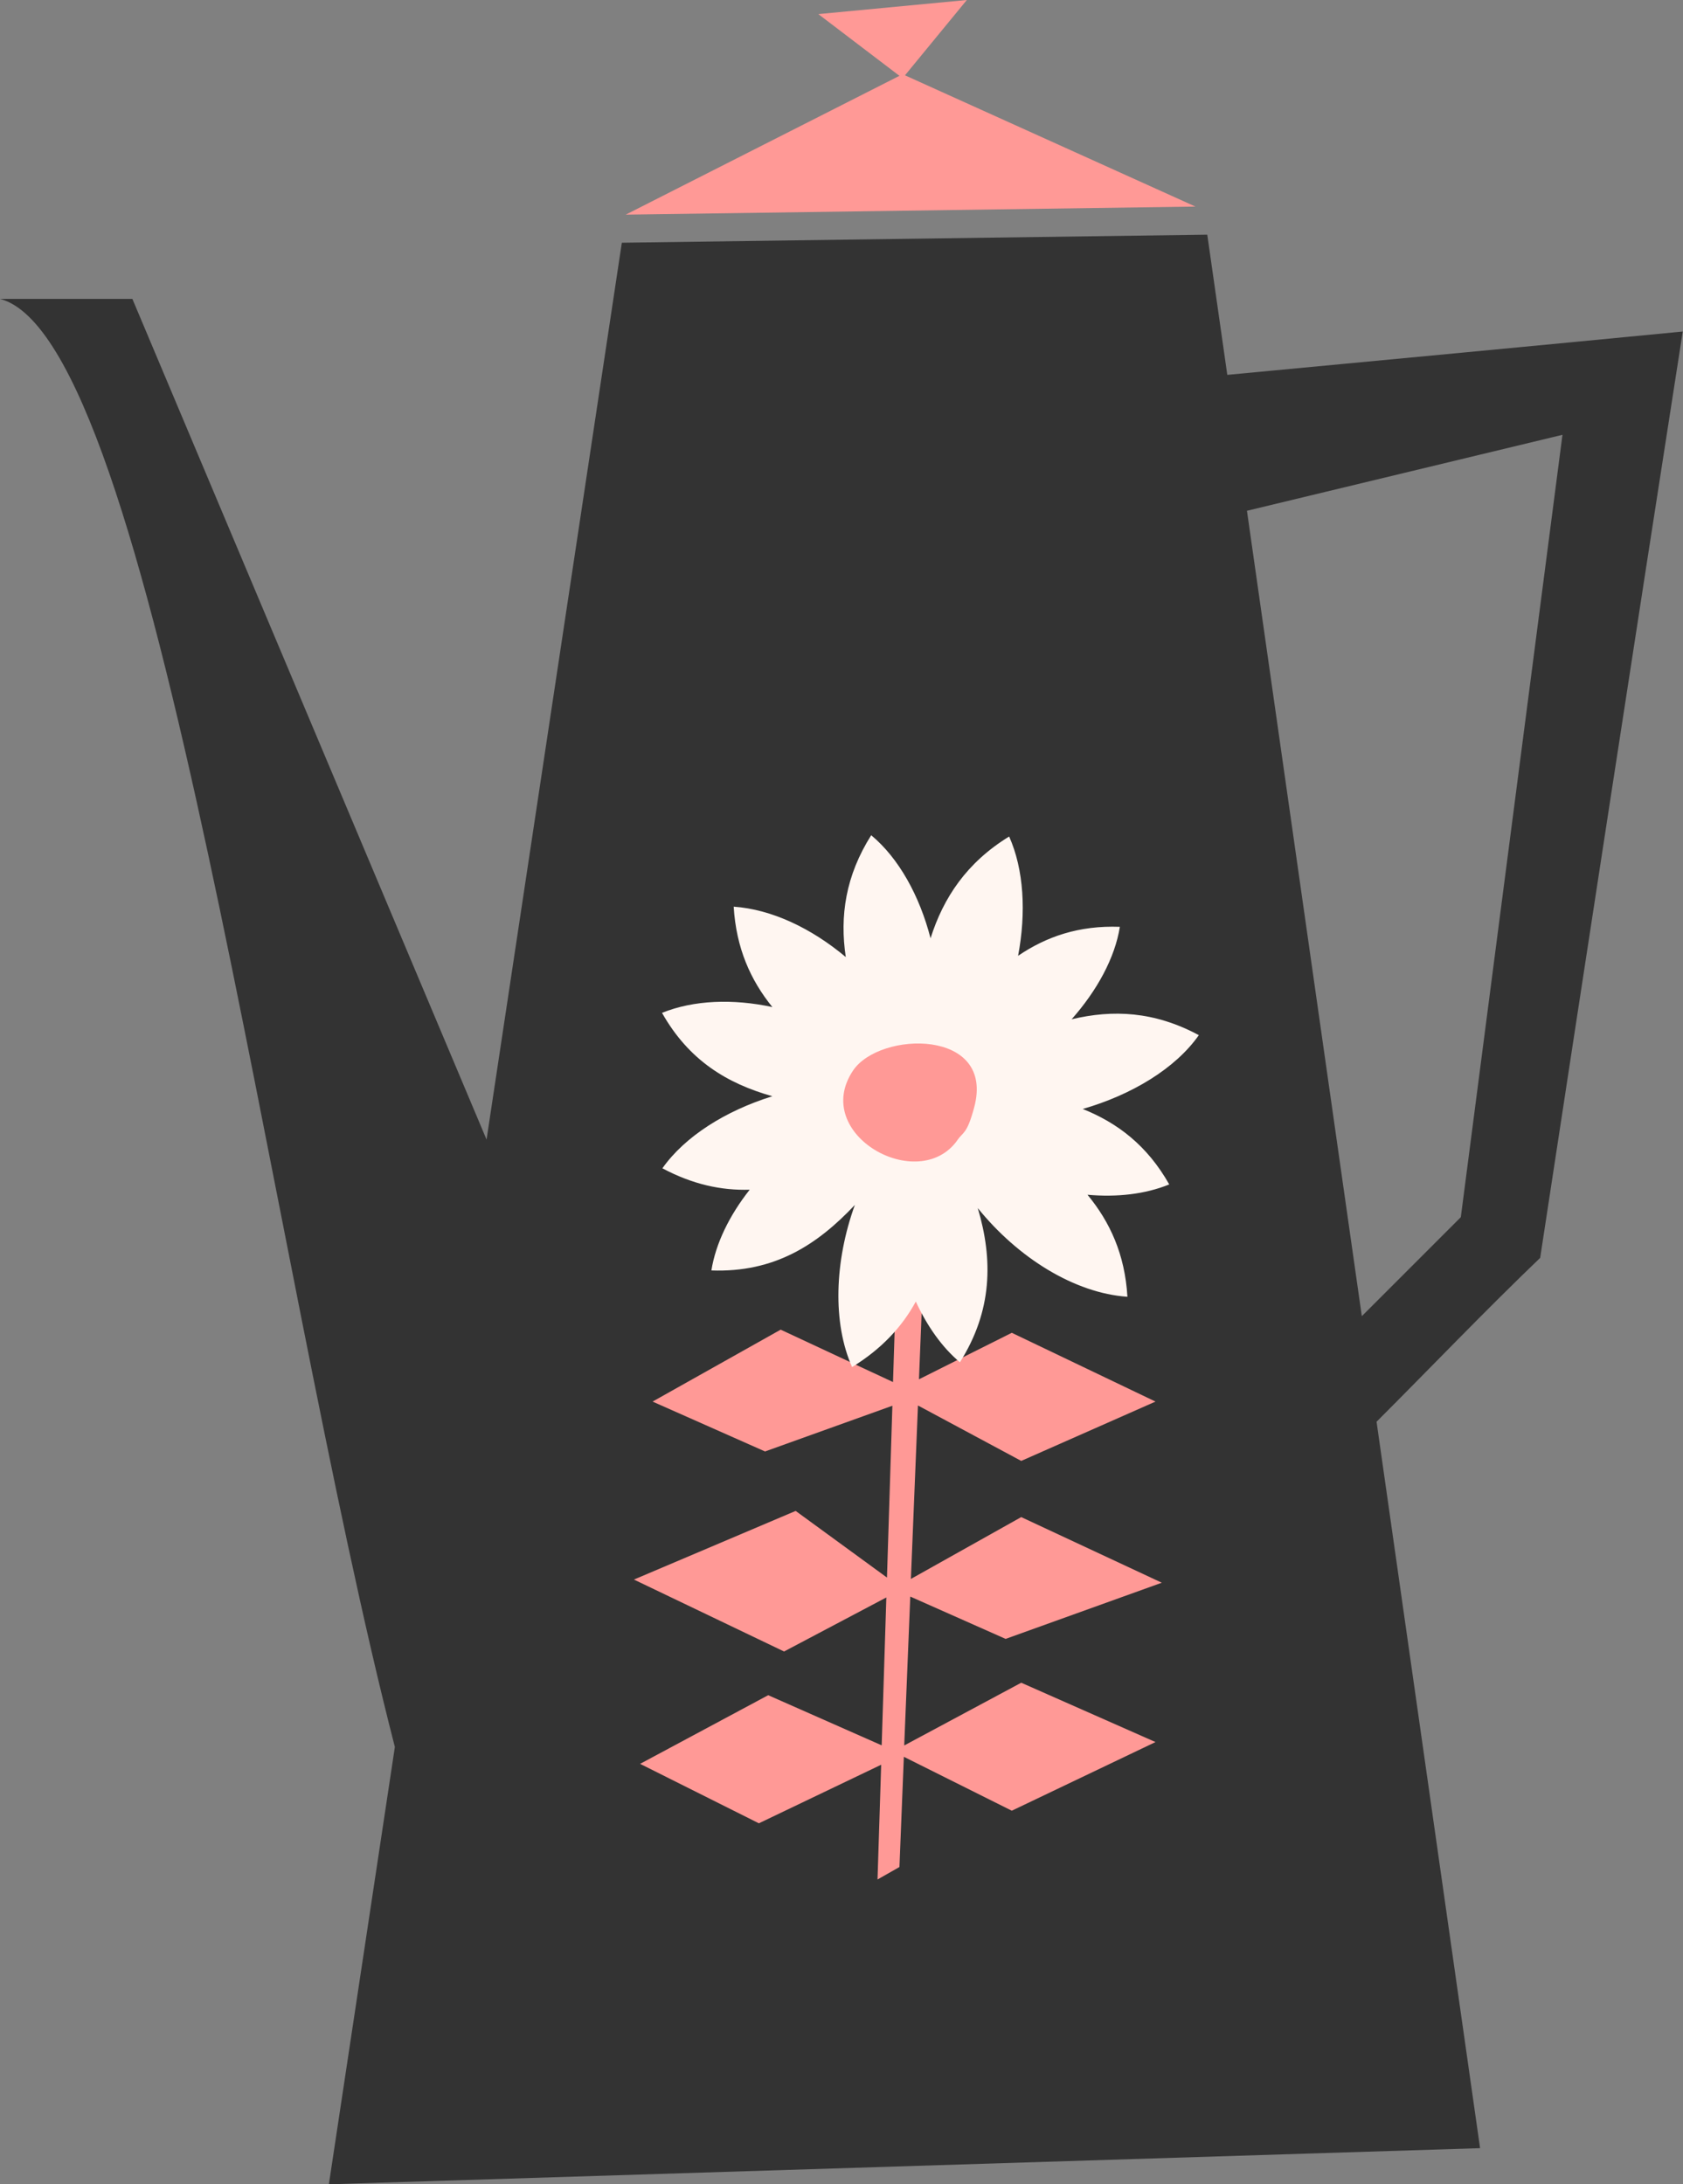<svg xmlns="http://www.w3.org/2000/svg" id="coffee_set" viewBox="0 0 133.62 173.41"><rect x="0" y="0" width="133.62" height="173.41" fill="#808080" stroke="none"/><defs><style>.cls-1{fill:#fff6f1;}.cls-2{fill:#333;}.cls-3{fill:#ff9996;}</style></defs><polygon class="cls-3" points="76.76 0 64.97 1.12 71.41 6.02 49.68 17.04 94.91 16.4 71.85 5.98 76.76 0"></polygon><path class="cls-2" d="m95.87,18.63l-46.5.64-10.74,71.2L10.51,23.73H0c12.28,3.17,21.31,75.95,31.35,114.96l-5.24,34.72,91.4-2.87-8.22-57.67c4.33-4.33,8.57-8.77,12.99-13.01,3.74-24.52,7.5-49.03,11.32-73.54-12.05,1.17-24.11,2.3-36.16,3.44l-1.59-11.13Zm28.18,15.89l-8.07,62.11-7.86,7.86-9.12-63.94,25.05-6.03Z"></path><polygon class="cls-3" points="73.64 92.67 71.41 93.66 70.9 109.72 61.98 105.56 51.81 111.27 60.74 115.23 70.85 111.6 70.42 125.24 63.17 119.95 50.33 125.4 62.25 131.11 70.37 126.82 70 138.56 60.99 134.58 50.82 140.03 60.25 144.75 69.96 140.1 69.67 149.21 71.41 148.22 71.76 139.47 80.33 143.75 91.74 138.3 81.08 133.59 71.79 138.57 72.27 126.75 79.84 130.11 92.24 125.65 81.08 120.44 72.32 125.35 72.88 111.58 81.08 115.98 91.74 111.27 80.33 105.81 72.96 109.5 73.64 92.67"></polygon><path class="cls-1" d="m69.18,66.29c-2.05,3.23-2.52,6.45-2.03,9.69-2.73-2.29-5.89-3.79-8.9-4,.2,3.3,1.34,5.83,3.07,7.97-3.12-.67-6.24-.56-8.76.46,2.14,3.79,5.18,5.61,8.76,6.62-3.7,1.15-6.94,3.18-8.73,5.72,2.4,1.28,4.68,1.77,6.93,1.7-1.61,2.04-2.7,4.27-3.04,6.41,5,.18,8.39-2.02,11.39-5.2-1.62,4.48-1.78,9.37-.22,12.87,2.33-1.43,3.96-3.18,5.06-5.2.9,1.95,2.08,3.63,3.5,4.82,2.58-4.08,2.64-8.14,1.42-12.24,3.2,3.96,7.68,6.75,11.88,7.04-.2-3.38-1.39-5.94-3.17-8.1,2.33.21,4.58-.04,6.49-.82-1.75-3.1-4.12-4.89-6.87-5.99,3.89-1.12,7.36-3.21,9.22-5.86-3.54-1.9-6.83-2.04-10.1-1.26,2.02-2.28,3.44-4.88,3.83-7.34-3.26-.12-5.84.78-8.08,2.3.65-3.43.46-6.85-.71-9.47-3.36,2.06-5.22,4.85-6.24,8.08-.87-3.37-2.52-6.36-4.71-8.18Z"></path><path class="cls-3" d="m76.01,90.51c.47-.67.76-.46,1.33-2.58,1.71-6.29-7.51-6.1-9.62-2.93-3.37,5.06,5.21,9.86,8.29,5.52Z"></path></svg>